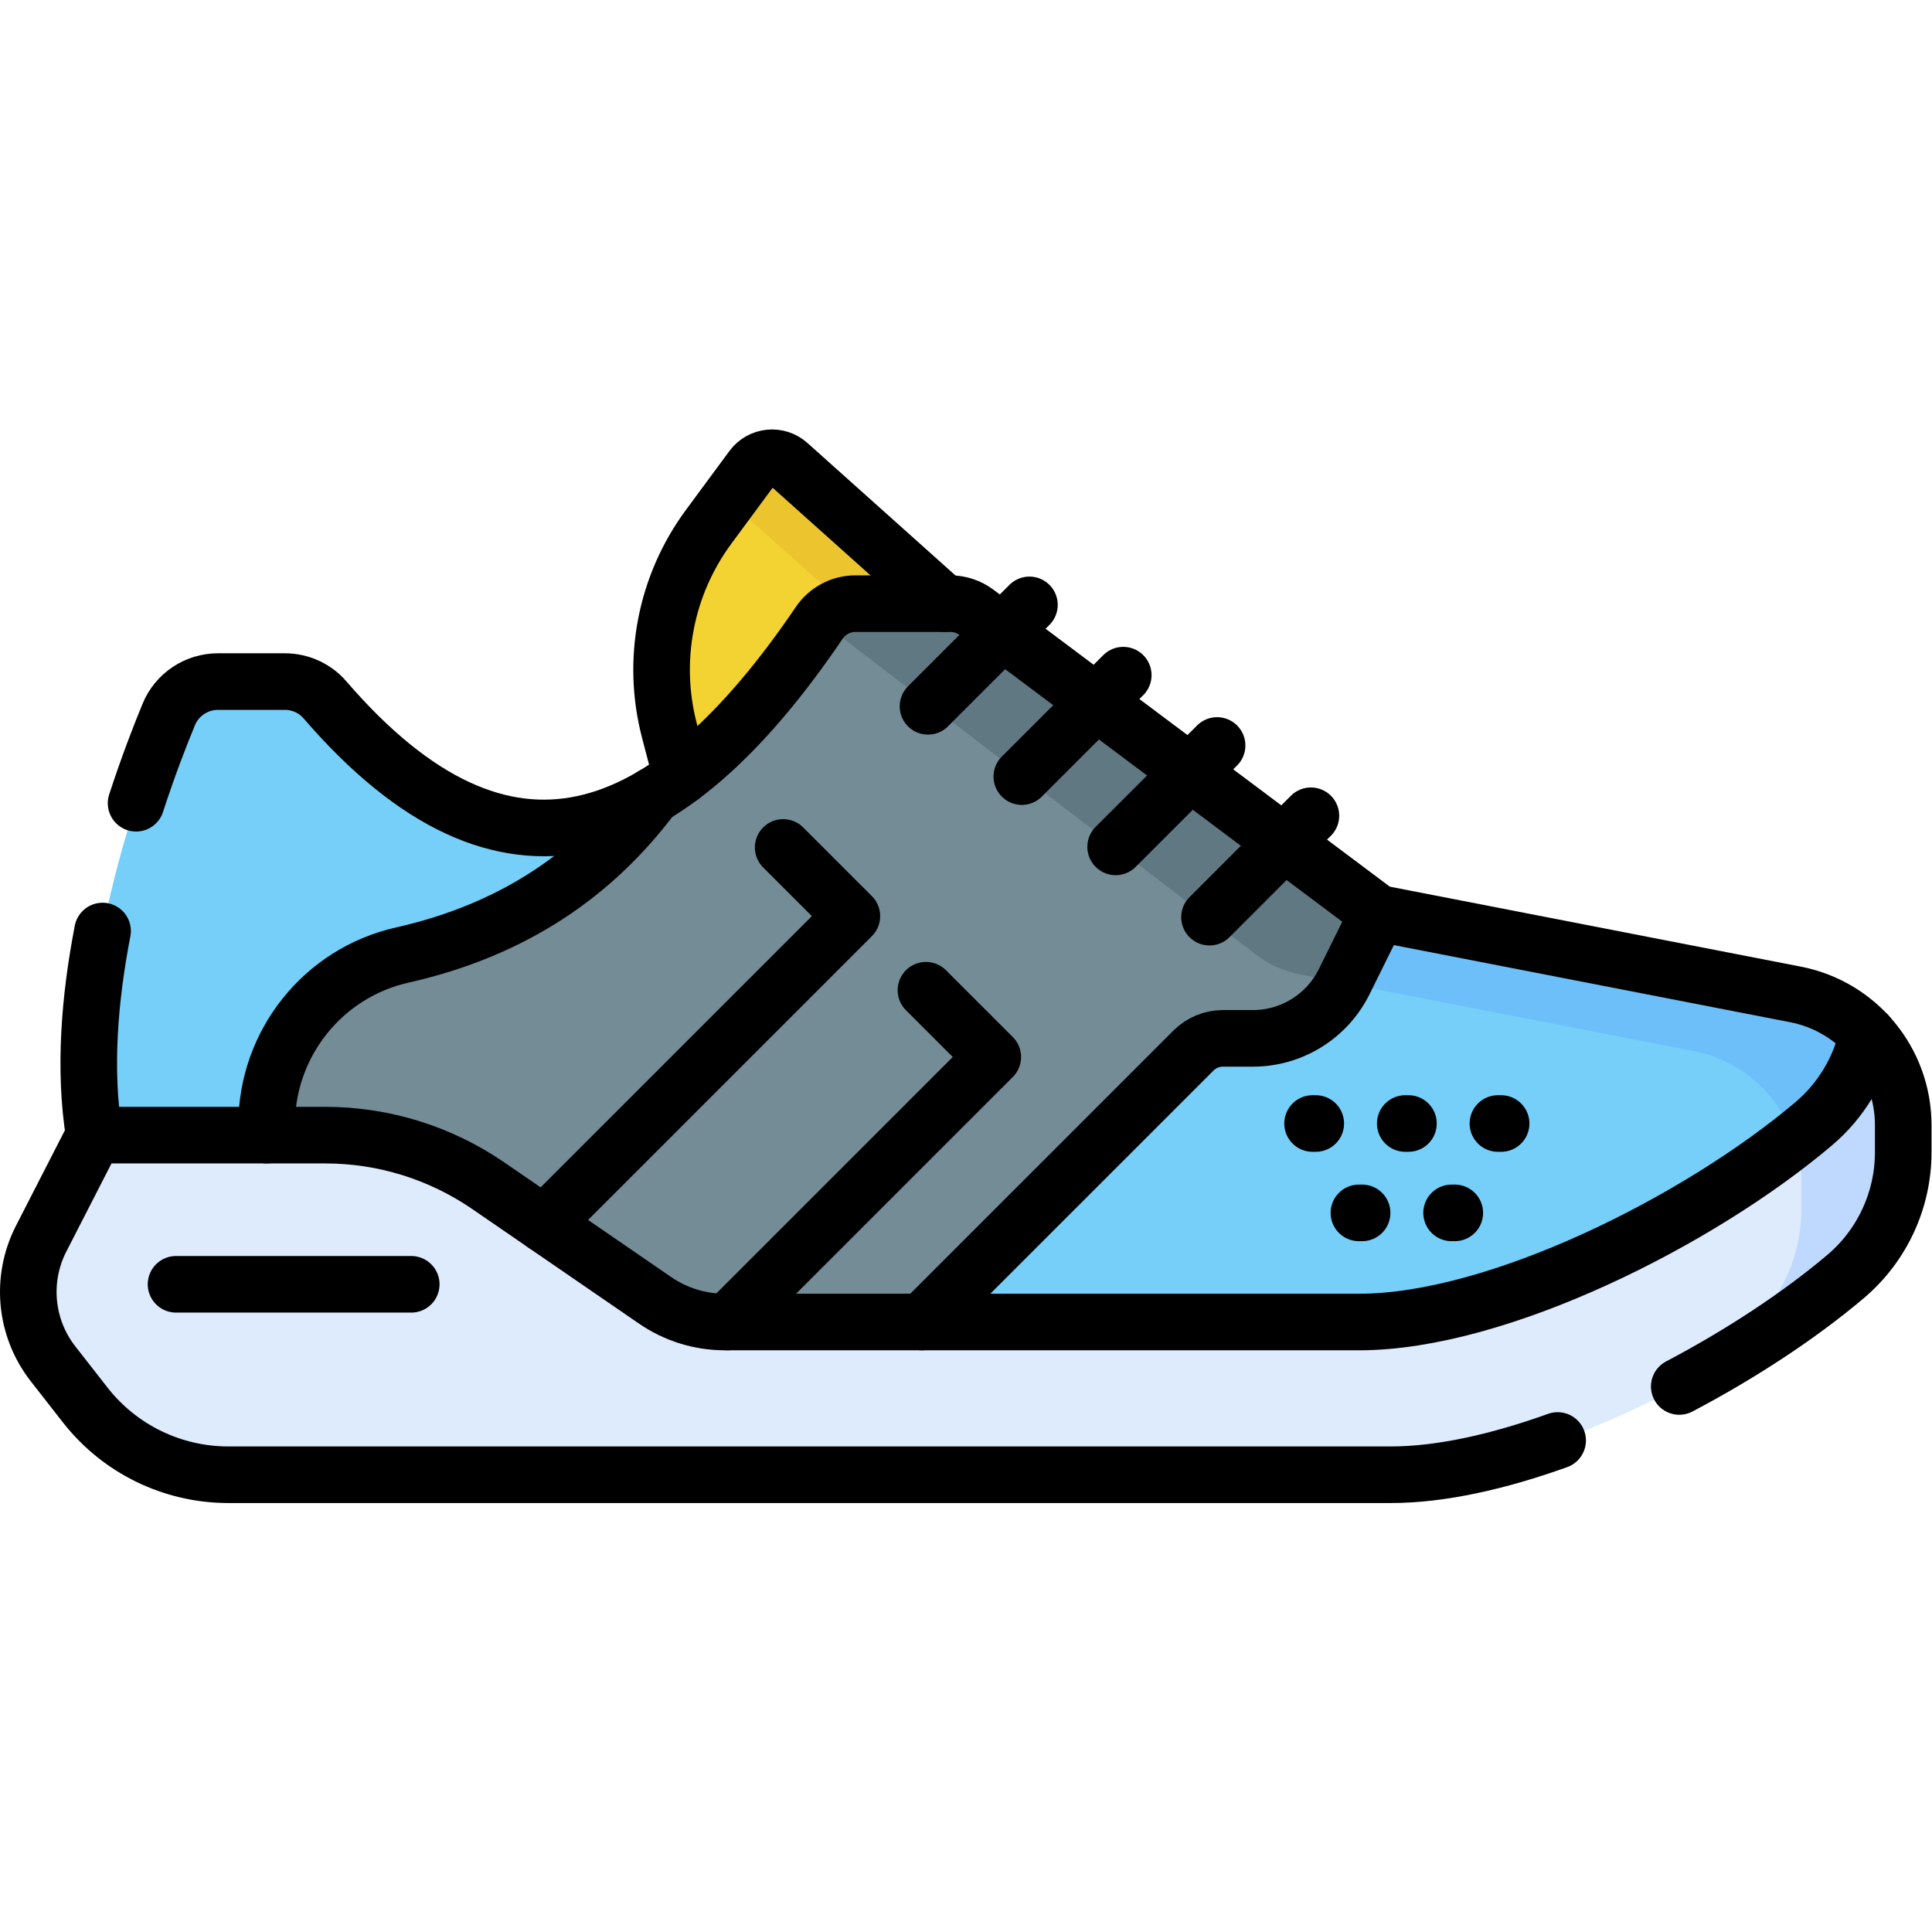 <?xml version="1.0" encoding="UTF-8" standalone="no"?> <svg xmlns="http://www.w3.org/2000/svg" xmlns:svg="http://www.w3.org/2000/svg" version="1.1" id="svg567" xml:space="preserve" width="682.667" height="682.667" viewBox="0 0 682.667 682.667"><defs id="defs571"><clipPath id="clipPath581"><path d="M 0,512 H 512 V 0 H 0 Z" id="path579"></path></clipPath></defs><g id="g573" transform="matrix(1.333,0,0,-1.333,0,682.667)"><g id="g575"><g id="g577" clip-path="url(#clipPath581)"><g id="g583" transform="translate(265.08,338.947)"><path d="m 0,0 -56.052,50.174 c -2.875,2.573 -7.344,2.114 -9.636,-0.99 L -77.23,33.545 C -88.684,18.034 -92.511,-1.822 -87.639,-20.478 l 9.907,-37.929 z" style="fill:#f3d332;fill-opacity:1;fill-rule:nonzero;stroke:none" id="path585"></path></g><g id="g587" transform="translate(209.028,389.121)"><path d="m 0,0 c -2.875,2.573 -7.344,2.114 -9.636,-0.99 l -6.503,-8.811 c 0.503,-0.253 0.986,-0.569 1.427,-0.964 l 56.054,-50.173 14.71,10.764 z" style="fill:#ecc52e;fill-opacity:1;fill-rule:nonzero;stroke:none" id="path589"></path></g><g id="g591" transform="translate(24.969,211.23)"><path d="m 0,0 -14.063,-27.445 c -5.496,-10.728 -4.266,-23.673 3.154,-33.172 l 8.516,-10.902 c 9.122,-11.676 23.111,-18.499 37.928,-18.499 h 308.252 c 36.814,0 90.258,26.958 120.483,52.556 9.681,8.2 15.261,20.241 15.261,32.928 v 7.175 c 0,16.902 -11.978,31.434 -28.569,34.663 l -110.64,21.528 -106.441,79.745 c -2.002,1.5 -4.437,2.31 -6.939,2.31 h -25.171 c -3.848,0 -7.435,-1.925 -9.594,-5.11 -40.064,-59.1 -83.034,-76.042 -131.012,-20.387 -2.661,3.088 -6.558,4.839 -10.635,4.839 H 32.807 c -5.711,0 -10.861,-3.435 -13.04,-8.713 C 11.539,91.599 -6.673,41.266 0,0" style="fill:#75cff9;fill-opacity:1;fill-rule:nonzero;stroke:none" id="path593"></path></g><g id="g595" transform="translate(475.931,248.533)"><path d="m 0,0 -110.64,21.528 -106.441,79.745 c -2.003,1.5 -4.437,2.31 -6.939,2.31 h -25.17 c -3.849,0 -7.436,-1.924 -9.595,-5.109 -0.227,-0.334 -0.453,-0.66 -0.68,-0.991 2.15,-0.185 4.212,-0.965 5.948,-2.266 l 110.758,-84.854 c 3.369,-2.524 7.267,-4.253 11.399,-5.057 L -27.001,-15 c 16.593,-3.229 28.57,-17.762 28.57,-34.665 v -7.173 c 0,-12.684 -5.576,-24.725 -15.256,-32.923 -7.234,-6.127 -15.806,-12.328 -25.155,-18.223 19.695,9.56 38.346,21.527 52.15,33.218 9.681,8.2 15.261,20.242 15.261,32.929 v 7.174 C 28.569,-17.76 16.591,-3.229 0,0" style="fill:#6cbff8;fill-opacity:1;fill-rule:nonzero;stroke:none" id="path597"></path></g><g id="g599" transform="translate(251.911,352.117)"><path d="m 0,0 h -25.171 c -3.848,0 -7.435,-1.925 -9.595,-5.11 -14.286,-21.074 -28.943,-36.783 -44.064,-45.755 -15.443,-20.695 -36.775,-35.593 -66.462,-42.283 -21.04,-4.741 -35.948,-23.498 -35.948,-45.066 v -21.265 l 143.489,-61.191 102.21,102.212 c 2.065,2.066 4.868,3.223 7.79,3.223 h 7.94 c 10.279,0 19.665,5.83 24.222,15.042 L 113.38,-82.056 6.938,-2.311 C 4.937,-0.811 2.502,0 0,0" style="fill:#738c96;fill-opacity:1;fill-rule:nonzero;stroke:none" id="path601"></path></g><g id="g603" transform="translate(217.134,346.99)"><path d="M 0,0 C -0.223,-0.328 -0.445,-0.648 -0.668,-0.973 1.481,-1.158 3.544,-1.938 5.28,-3.24 l 110.758,-84.854 c 3.369,-2.524 7.267,-4.253 11.399,-5.057 l 11.57,-2.251 c 0.058,0.114 0.124,0.221 0.181,0.336 l 8.969,18.137 L 41.716,2.816 c -2.002,1.5 -4.437,2.311 -6.939,2.311 H 9.606 C 8.163,5.127 6.757,4.856 5.448,4.35 4.577,4.012 3.748,3.57 2.981,3.033 2.215,2.497 1.511,1.866 0.886,1.151 0.573,0.793 0.281,0.415 0.012,0.017 Z" style="fill:#607882;fill-opacity:1;fill-rule:nonzero;stroke:none" id="path605"></path></g><g id="g607" transform="translate(504.5,213.87)"><path d="m 0,0 v -7.174 c 0,-12.692 -5.571,-24.729 -15.262,-32.929 -30.223,-25.602 -83.669,-52.556 -120.482,-52.556 h -308.252 c -14.809,0 -28.804,6.822 -37.928,18.5 l -8.516,10.901 c -7.414,9.502 -8.65,22.439 -3.154,33.173 l 14.063,27.444 h 61.266 c 15.424,0 30.486,-4.676 43.199,-13.411 l 44.231,-30.39 c 5.437,-3.735 11.877,-5.734 18.472,-5.734 h 168.154 c 36.813,0 90.263,26.953 120.486,52.555 7.286,6.172 12.255,14.521 14.252,23.684 C -3.547,17.703 0,9.204 0,0" style="fill:#ddebfd;fill-opacity:1;fill-rule:nonzero;stroke:none" id="path609"></path></g><g id="g611" transform="translate(480.777,214.25)"><path d="m 0,0 c -1.634,-1.384 -3.348,-2.772 -5.111,-4.16 1.187,-3.542 1.834,-7.317 1.834,-11.221 v -7.173 c 0,-12.685 -5.577,-24.725 -15.256,-32.923 -7.235,-6.127 -15.807,-12.329 -25.155,-18.224 0.011,0.006 0.025,0.011 0.037,0.017 19.68,9.557 38.317,21.517 52.112,33.202 9.69,8.2 15.262,20.237 15.262,32.928 v 7.175 c 0,9.203 -3.547,17.702 -9.471,24.063 C 12.255,14.521 7.285,6.172 0,0" style="fill:#bed9fd;fill-opacity:1;fill-rule:nonzero;stroke:none" id="path613"></path></g><g id="g615" transform="translate(180.62,306.312)"><path d="M 0,0 -3.179,12.158 C -8.049,30.808 -4.221,50.67 7.229,66.18 l 11.543,15.639 c 2.301,3.1 6.755,3.56 9.636,0.99 L 69.75,45.81" style="fill:none;stroke:#000000;stroke-width:15;stroke-linecap:round;stroke-linejoin:round;stroke-miterlimit:10;stroke-dasharray:none;stroke-opacity:1" id="path617"></path></g><g id="g619" transform="translate(207.6,287.491)"><path d="M 0,0 18.21,-18.21 -63.399,-99.82" style="fill:none;stroke:#000000;stroke-width:15;stroke-linecap:round;stroke-linejoin:round;stroke-miterlimit:10;stroke-dasharray:none;stroke-opacity:1" id="path621"></path></g><g id="g623" transform="translate(245.991,324.9)"><path d="M 0,0 26.89,26.89" style="fill:none;stroke:#000000;stroke-width:15;stroke-linecap:round;stroke-linejoin:round;stroke-miterlimit:10;stroke-dasharray:none;stroke-opacity:1" id="path625"></path></g><g id="g627" transform="translate(270.86,306.27)"><path d="M 0,0 26.891,26.89" style="fill:none;stroke:#000000;stroke-width:15;stroke-linecap:round;stroke-linejoin:round;stroke-miterlimit:10;stroke-dasharray:none;stroke-opacity:1" id="path629"></path></g><g id="g631" transform="translate(295.731,287.64)"><path d="M 0,0 26.891,26.88" style="fill:none;stroke:#000000;stroke-width:15;stroke-linecap:round;stroke-linejoin:round;stroke-miterlimit:10;stroke-dasharray:none;stroke-opacity:1" id="path633"></path></g><g id="g635" transform="translate(320.611,269.01)"><path d="M 0,0 26.88,26.88" style="fill:none;stroke:#000000;stroke-width:15;stroke-linecap:round;stroke-linejoin:round;stroke-miterlimit:10;stroke-dasharray:none;stroke-opacity:1" id="path637"></path></g><g id="g639" transform="translate(245.45,249.642)"><path d="M 0,0 17.71,-17.7 -52.54,-87.95" style="fill:none;stroke:#000000;stroke-width:15;stroke-linecap:round;stroke-linejoin:round;stroke-miterlimit:10;stroke-dasharray:none;stroke-opacity:1" id="path641"></path></g><g id="g643" transform="translate(244.4,161.691)"><path d="m 0,0 71.97,71.967 c 2.069,2.06 4.87,3.223 7.79,3.223 h 7.94 c 10.28,0 19.672,5.832 24.222,15.042 l 8.969,18.138" style="fill:none;stroke:#000000;stroke-width:15;stroke-linecap:round;stroke-linejoin:round;stroke-miterlimit:10;stroke-dasharray:none;stroke-opacity:1" id="path645"></path></g><g id="g647" transform="translate(70.671,211.231)"><path d="m 0,0 v 2.671 c 0,21.57 14.908,40.316 35.948,45.066 29.68,6.69 51.023,21.593 66.462,42.283" style="fill:none;stroke:#000000;stroke-width:15;stroke-linecap:round;stroke-linejoin:round;stroke-miterlimit:10;stroke-dasharray:none;stroke-opacity:1" id="path649"></path></g><g id="g651" transform="translate(24.969,211.23)"><path d="m 0,0 h 61.267 c 15.423,0 30.485,-4.677 43.198,-13.411 l 44.231,-30.39 c 5.437,-3.735 11.877,-5.734 18.472,-5.734 h 168.154 c 36.813,0 90.263,26.953 120.487,52.555 7.285,6.172 12.254,14.521 14.252,23.684" style="fill:none;stroke:#000000;stroke-width:15;stroke-linecap:round;stroke-linejoin:round;stroke-miterlimit:10;stroke-dasharray:none;stroke-opacity:1" id="path653"></path></g><g id="g655" transform="translate(46.664,171.69)"><path d="M 0,0 H 62.349" style="fill:none;stroke:#000000;stroke-width:15;stroke-linecap:round;stroke-linejoin:round;stroke-miterlimit:10;stroke-dasharray:none;stroke-opacity:1" id="path657"></path></g><g id="g659" transform="translate(347.931,214.311)"><path d="M 0,0 H 0.848" style="fill:none;stroke:#000000;stroke-width:15;stroke-linecap:round;stroke-linejoin:round;stroke-miterlimit:10;stroke-dasharray:none;stroke-opacity:1" id="path661"></path></g><g id="g663" transform="translate(372.499,214.311)"><path d="M 0,0 H 0.847" style="fill:none;stroke:#000000;stroke-width:15;stroke-linecap:round;stroke-linejoin:round;stroke-miterlimit:10;stroke-dasharray:none;stroke-opacity:1" id="path665"></path></g><g id="g667" transform="translate(397.066,214.311)"><path d="M 0,0 H 0.847" style="fill:none;stroke:#000000;stroke-width:15;stroke-linecap:round;stroke-linejoin:round;stroke-miterlimit:10;stroke-dasharray:none;stroke-opacity:1" id="path669"></path></g><g id="g671" transform="translate(360.215,190.623)"><path d="M 0,0 H 0.848" style="fill:none;stroke:#000000;stroke-width:15;stroke-linecap:round;stroke-linejoin:round;stroke-miterlimit:10;stroke-dasharray:none;stroke-opacity:1" id="path673"></path></g><g id="g675" transform="translate(384.782,190.623)"><path d="M 0,0 H 0.848" style="fill:none;stroke:#000000;stroke-width:15;stroke-linecap:round;stroke-linejoin:round;stroke-miterlimit:10;stroke-dasharray:none;stroke-opacity:1" id="path677"></path></g><g id="g679" transform="translate(445.132,144.607)"><path d="m 0,0 c 16.683,8.776 32.196,19.074 44.106,29.161 9.682,8.199 15.262,20.241 15.262,32.928 v 7.174 c 0,16.903 -11.978,31.435 -28.569,34.663 l -110.64,21.528 -106.441,79.745 c -2.002,1.5 -4.437,2.311 -6.939,2.311 h -25.171 c -3.848,0 -7.435,-1.925 -9.594,-5.11 -40.064,-59.1 -83.035,-76.042 -131.012,-20.387 -2.661,3.088 -6.558,4.838 -10.635,4.838 h -17.723 c -5.711,0 -10.861,-3.434 -13.04,-8.712 -2.346,-5.679 -5.503,-13.829 -8.665,-23.536" style="fill:none;stroke:#000000;stroke-width:15;stroke-linecap:round;stroke-linejoin:round;stroke-miterlimit:10;stroke-dasharray:none;stroke-opacity:1" id="path681"></path></g><g id="g683" transform="translate(27.191,265.335)"><path d="M 0,0 C -3.425,-17.671 -5.037,-36.697 -2.223,-54.105 L -16.285,-81.55 c -5.496,-10.728 -4.267,-23.673 3.153,-33.173 l 8.517,-10.901 c 9.121,-11.676 23.11,-18.5 37.928,-18.5 h 308.251 c 13.19,0 28.512,3.461 44.139,9.079" style="fill:none;stroke:#000000;stroke-width:15;stroke-linecap:round;stroke-linejoin:round;stroke-miterlimit:10;stroke-dasharray:none;stroke-opacity:1" id="path685"></path></g></g></g></g></svg> 